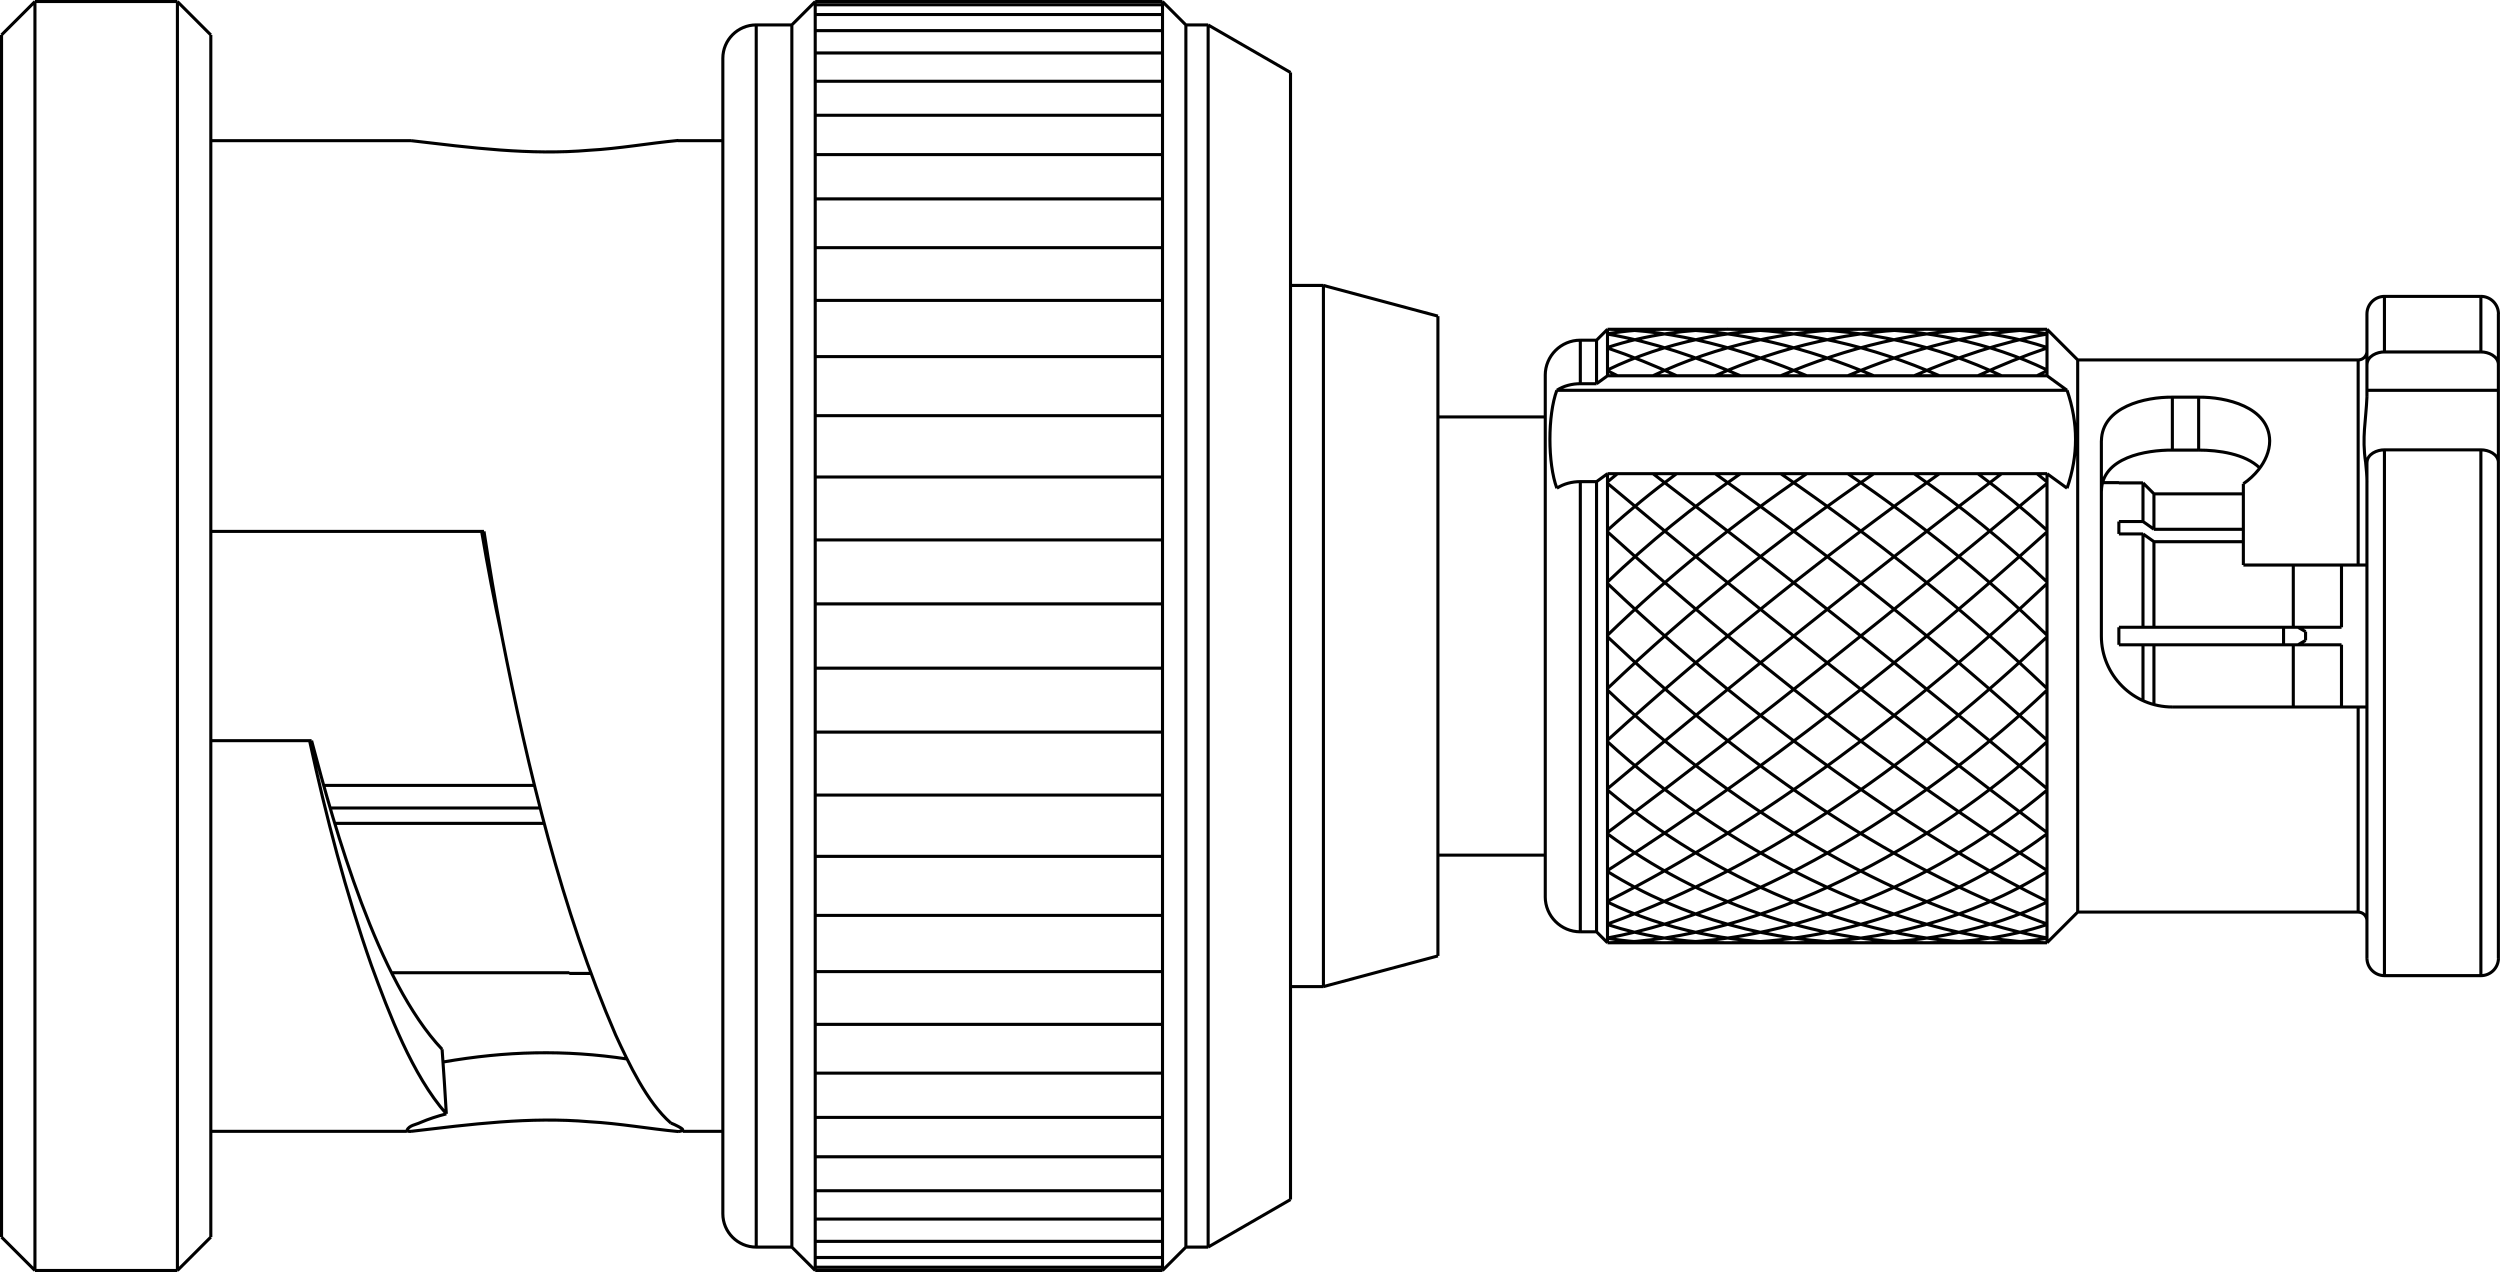 <?xml version="1.0" encoding="UTF-8" standalone="no"?>
<!-- Created with Inkscape (http://www.inkscape.org/) -->

<svg
   xmlns:dc="http://purl.org/dc/elements/1.1/"
   xmlns:cc="http://creativecommons.org/ns#"
   xmlns:rdf="http://www.w3.org/1999/02/22-rdf-syntax-ns#"
   xmlns:svg="http://www.w3.org/2000/svg"
   xmlns="http://www.w3.org/2000/svg"
   xmlns:sodipodi="http://sodipodi.sourceforge.net/DTD/sodipodi-0.dtd"
   xmlns:inkscape="http://www.inkscape.org/namespaces/inkscape"
   width="205.372mm"
   height="104.496mm"
   viewBox="0 0 727.695 370.26"
   id="svg9177"
   version="1.1"
   inkscape:version="0.91 r13725"
   sodipodi:docname="bnc_connector.svg">
  <defs
     id="defs9179" />
  <sodipodi:namedview
     id="base"
     pagecolor="#ffffff"
     bordercolor="#666666"
     borderopacity="1.0"
     inkscape:pageopacity="0.0"
     inkscape:pageshadow="2"
     inkscape:zoom="0.35"
     inkscape:cx="-332.58107"
     inkscape:cy="79.415715"
     inkscape:document-units="px"
     inkscape:current-layer="layer1"
     showgrid="false"
     fit-margin-top="0"
     fit-margin-left="0"
     fit-margin-right="0"
     fit-margin-bottom="0"
     inkscape:window-width="1918"
     inkscape:window-height="1059"
     inkscape:window-x="0"
     inkscape:window-y="19"
     inkscape:window-maximized="1" />
  <g
     inkscape:label="Ebene 1"
     inkscape:groupmode="layer"
     id="layer1"
     transform="translate(-4.724,-241.518)">
    <path
       sodipodi:nodetypes="ccccccccccccccccccccccccccccccccccccccccccccccccccccccccccccccccccccccccccccccccccccccccccccccccccccccccccccccccccccccccccccccccccccccccccccccccccccccccccccccccccccccccccccccccccccccccccccccccccccccccccccccccccccccccccccccccccccccccccccccccccccccccccccccccccccccccccccccccccccccccccccccccccccccccccccccccccccccccccccccccccccccccccccccccccccccccccccccccccccccccccccccccccccccccccccccccccccccccccccccccccccccccccccccccccccccccccccccccccccccccccccccccccccccccccccccccccccccccccccccccccccccccccccccccccccccccccccccccccccccccccccccccccccccccccccccccccccccccccccccccccccccccc"
       inkscape:connector-curvature="0"
       id="path9175"
       style="fill:none;stroke:#000000;stroke-width:0.9;stroke-linecap:butt;stroke-linejoin:bevel;stroke-miterlimit:10;stroke-dasharray:none;stroke-opacity:1"
       d="m 5.174,251.688 9.72,-9.72 m -9.72,359.64 9.72,9.72 m -9.72,-359.64 0,349.92 m 9.72,-359.64 0,369.36 m 41.472,-369.36 0,369.36 m 9.72,-359.64 0,349.92 m 175.933,-359.64 -6.805,6.804 m 6.805,362.556 -6.805,-6.804 m -64.765,-79.862 0,0.206 m -155.555,86.46 41.472,0 m 185.653,0 101.088,0 m 0,-0.948 -101.088,0 m 101.088,-2.833 -101.088,0 m -6.805,-3.024 -10.367,0 m 125.064,0 6.48,0 m -13.284,-1.666 -101.088,0 m 101.088,-6.497 -101.088,0 m 101.088,-8.239 -101.088,0 m -26.892,6.683 0,-336.312 m 9.72,346.033 0,-355.752 m 10.367,355.752 0,-355.752 m 107.892,329.455 -101.088,0 m -26.892,-7.399 -11.664,0 m -80.353,0 -57.024,0 m 277.02,-4.053 -101.088,0 m 0,-324.808 0,369.36 m 101.088,-57.441 -101.088,0 m 101.088,-14.195 -101.088,0 m -185.653,71.636 9.72,-9.72 m 323.861,-72.912 33.325,-8.929 m -33.325,8.929 -9.581,0 m 318.429,-3.189 28.071,0 m -556.418,-0.639 6.326,0 m -57.906,-0.206 51.58,0 m 172.657,-0.325 -101.088,0 m 230.619,-8.398 127.941,0 m -131.13,-3.19 -4.72,0 m -121.623,-4.77 -101.088,0 m 449.126,-0.97 -81.639,0 M 56.366,241.968 l 9.72,9.72 m 277.02,239.1 -101.088,0 m 181.254,-0.361 31.251,0 m -352.327,-9.249 61.05,0 m 179.86,-239.21 0,369.36 m -242.303,-134.625 61.252,0 m 181.05,-3.765 -101.088,0 m -143.074,-2.806 61.366,0 m -64.89,-13.027 -29.335,0 m 277.02,-2.491 -101.088,0 m 107.891,-205.841 0,355.752 m 6.48,0 0,-355.752 m 280.674,198.541 56.638,0 m -350.595,-11.311 -101.088,0 m 444.275,-6.803 -64.8,0 m 0,-5.103 64.8,0 m -305.928,166.584 0,-328.066 m 9.581,266.081 0,-204.095 m 82.69,12.755 -3.189,3.19 m -126.343,76.749 -101.088,0 m 451.683,-11.311 -35.972,0 m 0,-6.79 -26.029,0 m -288.594,-0.511 -101.088,0 m 386.495,-1.748 -7.02,0 m -475.891,-0.743 -79.516,0 m 406.551,119.748 -3.189,-3.19 m -46.176,-179.219 0,186.234 m 234.456,-124.179 -26.029,0 m -3.186,-2.26 -7.02,0 m 36.235,-8.056 -26.029,0 m -3.186,-3.194 -7.02,0 m 0,-0.074 -4.76,0 m -147.285,-0.295 -4.72,0 m -121.623,-1.35 -101.088,0 m 230.619,-0.968 127.941,0 m 36.485,-6.86 7.65,0 m 54.081,-0.065 28.071,0 m -303.594,-9.596 31.251,0 m -111.418,-0.36 -101.088,0 m 395.045,-5.386 7.65,0 m 87.246,-2.001 -38.259,0 m -87.3,0 -148.515,0 m 11.562,-1.916 -4.72,0 m 7.909,-2.316 127.941,0 m 90.566,-4.603 -81.639,0 m -266.4,-0.97 -101.088,0 m 456.776,-1.355 28.071,0 m -272.342,6.79 0,151.794 m 10.205,-161.999 0,12.659 m 0,28.503 0,131.042 m 4.72,-172.204 0,12.659 m 0,28.503 0,131.042 m 3.189,-175.394 0,13.533 m 0,28.501 0,136.55 m -3.189,-175.394 -4.72,0 m 7.909,-3.19 127.941,0 m -257.473,-8.396 -101.088,0 m 456.776,-1.169 28.071,0 m -336.919,-3.19 -9.581,0 m 9.581,0 33.325,8.929 m -73.362,270.995 -6.804,6.804 m 0,-297.724 -101.088,0 m 101.088,-14.195 -101.088,0 m 107.891,-50.638 -6.804,-6.804 m 13.284,362.556 23.976,-13.844 m 293.265,-161.481 2.205,-1.276 m -332.73,-141.403 -101.088,0 m -26.892,-4.053 -13.121,0 m -77.615,0 -58.304,0 m 277.02,-7.399 -101.088,0 m 101.088,-9.896 -101.088,0 m 114.371,-16.401 23.976,13.842 m 293.265,161.482 2.205,1.276 m -77.706,60.633 -0.09,0.065 m -254.934,-229.136 -101.088,0 m 101.088,-6.496 -101.088,0 m -6.805,-1.666 -10.367,0 m 125.064,0 6.48,0 m -13.284,-3.024 -101.088,0 m 101.088,-2.833 -101.088,0 m -227.125,-0.948 41.472,0 m 185.653,0 101.088,0 m 257.473,95.388 0,13.533 m 0,28.501 0,136.55 m 8.928,-8.93 0,-160.724 m 6.894,80.362 0,-56.825 m -6.894,137.186 -8.928,8.93 m 8.928,-169.654 -8.928,-8.93 m 20.915,91.844 0,-5.103 m 0,-27.163 0,-3.609 m 0,-11.25 0,-0.074 m 7.02,63.394 0,-16.196 m 0,-5.103 0,-27.163 m 0,-3.609 0,-11.25 m 3.186,3.194 0,10.316 m 0,3.607 0,24.904 m 0,5.103 0,17.311 m 5.364,-73.981 0,-15.408 m 7.65,15.408 0,-15.408 m 13.015,48.861 0,-23.663 m 11.7,41.776 0,5.103 m 2.835,18.114 0,-18.114 m 0,-5.103 0,-18.114 m 3.572,19.39 0,2.549 m 10.457,-21.939 0,18.114 m 0,5.103 0,18.114 m 4.851,-101.028 0,59.697 m 0,41.33 0,59.696 m 2.556,-130.856 0,144.227 m 0,-163.531 0,-23.957 m 5.094,-5.101 0,16.17 m 0,28.504 0,153.042 m 28.071,0 0,-153.042 m 0,-28.504 0,-16.17 m 5.094,192.613 0,-187.511 m -131.381,16.545 -2.925,1.451 m -122.091,0 -2.925,-1.451 m 127.941,46.451 0,10e-4 c -6.423,-5.85 -13.148,-11.357 -20.149,-16.499 m -87.645,-0.001 -0.004,0.002 c -7,5.141 -13.725,10.648 -20.146,16.496 m 125.019,-16.498 2.925,2.41 m -125.016,-2.41 -2.925,2.41 m 125.493,104.206 2.449,-1.782 m 15.821,-57.575 0,0 c 0,11.406 9.258,20.664 20.664,20.664 m -172.335,-106.766 0,0 c -5.634,0 -10.205,4.571 -10.205,10.204 m 0,151.796 0,0 c 0,5.634 4.571,10.205 10.205,10.205 M 224.846,248.772 c -5.365,0 -9.72,4.355 -9.72,9.72 m 0,336.312 0,0 c 0,5.365 4.355,9.72 9.72,9.72 m 502.02,-79.017 0,-10e-4 c 2.816,0 5.103,-2.285 5.103,-5.103 m -0.009,-187.511 0.009,0 c 0,-2.816 -2.286,-5.103 -5.103,-5.103 m -33.165,192.614 -0.009,0 c 0,2.817 2.286,5.103 5.103,5.103 m 0,-197.715 0,-10e-4 c -2.816,0 -5.103,2.286 -5.103,5.103 m -2.547,13.394 0,0 c 1.409,0 2.551,-1.143 2.551,-2.551 m 0.005,165.827 -0.005,-10e-4 c 0,-1.407 -1.143,-2.55 -2.551,-2.55 m -54.081,-134.482 c -7.625,-0.041 -20.552,2.08 -20.664,11.996 m -9.999,-0.902 c -1.94,-1.413 -3.88,-2.824 -5.822,-4.234 m -131.13,2.317 c 1.061,-0.774 2.125,-1.545 3.189,-2.317 m 226.157,-6.925 c -2.145,-0.046 -5.053,1.221 -5.094,3.689 m -228.972,5.554 c -2.379,0.001 -4.839,0.604 -6.843,1.916 m 207.493,-13.797 c -0.004,3.083 -1.356,6.029 -3.25,8.406 m 0,0 c -1.251,1.577 -2.748,2.941 -4.4,4.089 m 4.751,-4.589 c -4.258,-4.141 -12.035,-5.196 -17.766,-5.202 m 87.246,3.624 c -0.051,-2.48 -2.939,-3.728 -5.094,-3.689 m -110.466,-2.641 c 0.155,-9.921 12.795,-12.79 20.664,-12.701 m -179.178,-2.001 c 1.999,-1.312 4.466,-1.915 6.843,-1.916 m -6.843,30.419 c -2.689,-7.206 -2.685,-21.296 0,-28.503 m 148.515,28.503 c 3.295,-9.588 3.276,-18.949 0,-28.503 m 87.3,-7.469 c 0.051,-2.482 2.939,-3.728 5.094,-3.691 m -5.094,37.934 c -0.016,-1.907 -0.184,-3.81 -0.388,-5.705 m 0,0 0,-0.037 0,-0.014 -0.009,-0.009 0,-0.014 m 0,0 c -1.115,-7.402 0.101,-12.015 0.396,-19.266 m -93.122,-5.961 c 1.944,1.407 3.882,2.821 5.822,4.232 m -133.764,-4.232 c -1.064,0.771 -2.126,1.544 -3.189,2.316 m 175.265,3.917 c 7.883,-0.089 20.508,2.791 20.665,12.704 m 61.487,-25.865 c 2.145,-0.046 5.053,1.222 5.094,3.691 M 600.579,514.623 c -5.503,0.917 -11.084,1.321 -16.66,1.316 m -111.281,-1.316 c 5.501,0.916 11.08,1.321 16.656,1.316 m 111.285,-5.305 c -11.248,3.723 -23.171,5.285 -34.992,5.304 m -92.949,-5.304 c 10.045,3.324 20.578,4.915 31.136,5.244 m 0,0 3.861,0.06 m 92.944,-11.845 c -16.746,8.102 -35.665,11.852 -54.216,11.846 m -73.725,-11.846 c 16.734,8.101 35.672,11.852 54.212,11.846 m 73.729,-20.74 c -21.874,13.615 -48.001,20.736 -73.729,20.74 m -54.212,-20.74 c 21.879,13.613 47.992,20.736 73.725,20.74 m 51.678,-29.869 c -25.919,18.431 -58.486,29.828 -90.405,29.869 m -34.998,-31.716 c 26.323,19.541 60.046,31.679 92.949,31.716 m 34.992,-44.444 c -29.902,25.155 -71.746,44.289 -111.285,44.443 m -16.656,-44.443 c 29.919,25.16 71.726,44.282 111.281,44.443 m 16.66,-73.555 c -32.96,31.445 -82.574,63.851 -127.941,72.159 m 0,-72.159 c 32.956,31.442 82.578,63.854 127.941,72.159 m -127.941,-87.66 c 36.639,34.597 80.111,66.406 127.941,83.593 m 0,-99.101 c -37.056,34.961 -82.343,69.535 -127.941,92.486 m 0,-92.486 c 25.415,24.218 53.377,46.379 82.536,65.91 m 0,0 c 14.572,9.672 29.689,18.87 45.405,26.576 m 0,-107.531 c -39.5,35.667 -83.056,69.935 -127.941,98.57 m 96.621,-115.509 -6.598,4.714 m 0,0 c -31.198,22.585 -61.534,46.94 -90.024,72.864 m 31.326,-77.578 c 33.557,23.875 66.136,49.87 96.615,77.578 m -50.419,-77.578 c -27.312,18.701 -53.557,39.688 -77.522,62.534 m 50.415,-62.534 c 27.325,18.711 53.55,39.675 77.526,62.534 m -69.921,-62.534 c -20.571,13.982 -40.16,29.703 -58.02,47.025 m 127.941,0.468 c -36.644,34.595 -80.11,66.405 -127.941,83.593 m 69.918,-131.085 c 20.564,13.975 40.169,29.712 58.024,47.025 m 0,-83.593 c -6.865,2.304 -13.569,5.053 -20.151,8.066 m -107.79,45.44 c 39.49,35.665 83.061,69.942 127.941,98.57 M 472.638,342.822 c 6.861,2.3 13.571,5.051 20.148,8.066 m -20.148,106.519 c 32.401,29.683 83.07,57.986 127.941,58.531 m 0,-58.531 c -32.416,29.688 -83.056,57.981 -127.941,58.531 m 38.706,-136.549 c -13.659,9.485 -26.681,20.035 -38.706,31.523 m 89.241,-31.523 c 13.646,9.499 26.681,20.026 38.7,31.523 m 0,-72.157 c -13.297,2.308 -26.336,6.796 -38.7,12.134 m -89.241,-12.134 c 13.296,2.305 26.341,6.801 38.706,12.134 m 89.235,31.316 c -41.68,34.961 -84.425,69.011 -127.941,101.659 m 92.949,-146.507 c 7.386,0.009 14.805,0.631 22.067,1.992 m 0,0 3.366,0.689 3.276,0.784 3.186,0.875 3.096,0.966 m -111.285,-5.305 c -5.575,-0.005 -11.156,0.4 -16.656,1.316 m 111.281,-1.316 c 5.579,-0.005 11.155,0.399 16.66,1.316 m 0,-1.316 c -19.736,0.119 -39.953,5.928 -58.024,13.531 m -69.918,-13.531 c 19.734,0.12 39.951,5.925 58.02,13.531 m -58.02,31.316 c 41.675,34.962 84.425,69.015 127.941,101.659 M 587.358,379.389 c -38.914,29.641 -77.265,60.237 -114.72,91.701 m 111.281,-133.732 c -20.79,0.035 -41.811,5.445 -60.866,13.53 m -33.759,-13.53 c 20.779,0.033 41.822,5.445 60.866,13.53 m 15.426,-13.533 c -21.108,0.016 -42.351,5.032 -61.623,13.533 m -18.1,28.501 c 38.916,29.651 77.254,60.231 114.715,91.701 m -92.944,-133.735 c 21.116,0.016 42.343,5.036 61.624,13.533 m -22.896,-13.531 c -20.765,0.003 -41.725,4.639 -60.499,13.531 m 40.986,-13.531 c 20.777,0.003 41.721,4.64 60.508,13.531 m -60.508,-13.531 c -18.531,-0.01 -37.483,3.746 -54.212,11.846 m 73.725,-11.846 c 18.53,-0.011 37.486,3.745 54.216,11.846 m -92.944,-11.848 c -11.828,0.019 -23.745,1.585 -34.998,5.306 m 159.062,42.608 c -1.058,-1.069 -2.125,-2.127 -3.186,-3.194 m 3.186,17.117 c -1.058,-0.757 -2.125,-1.504 -3.186,-2.259 m 0,-3.609 c 0.603,0.43 1.209,0.854 1.81,1.284 m 0,0 c 0.46,0.323 0.917,0.65 1.376,0.976 m -431.702,172.829 c -6.933,-6.013 -12.287,-17.429 -16.065,-25.629 -15.684,-36.269 -25.564,-77.45 -33.135,-116.138 m -55.376,30.456 c 6.848,26.025 19.169,69.906 37.99,89.849 m 17.386,-120.305 c -2.194,-10.065 -4.133,-20.184 -5.86,-30.339 m 55.06,172.105 c 0.729,0.295 1.435,0.604 2.125,0.981 l 0.435,0.241 0.022,0.013 0.459,0.278 0.345,0.285 0.076,0.241 -0.009,0.019 m -70.04,-23.519 c 0.458,6.259 0.865,12.521 1.231,18.786 m -11.474,4.754 c 0.785,-1.482 2.536,-1.56 3.89,-2.214 2.524,-1.081 4.926,-1.843 7.584,-2.54 m 67.536,5.154 c -8.575,-0.81 -17.21,-2.381 -25.861,-2.851 -17.38,-1.519 -34.701,0.77 -51.929,2.786 m 77.79,-288.424 c -8.575,0.806 -17.21,2.38 -25.861,2.85 -17.38,1.519 -34.701,-0.771 -51.929,-2.786 m 79.062,288.004 c -0.152,0.259 -0.981,0.394 -1.272,0.421 M 145.603,396.192 c 1.556,10.181 3.276,20.336 5.195,30.456 m -17.126,124.001 c 18.328,-3.183 35.294,-3.65 53.718,-0.865 m -52.746,15.955 c -9.911,-11.223 -16.709,-29.332 -21.805,-43.215 -7.48,-21.281 -13.175,-43.267 -17.978,-65.291 m 0,0 c -0.009,-0.044 -0.019,-0.086 -0.028,-0.129 m 29.556,113.724 c -0.316,0.007 -0.705,0.034 -1.012,-0.048 m 0,0 -0.107,-0.043 -0.076,-0.06 -0.035,-0.077 0,-0.009 0.011,-0.099" />
  </g>
</svg>
